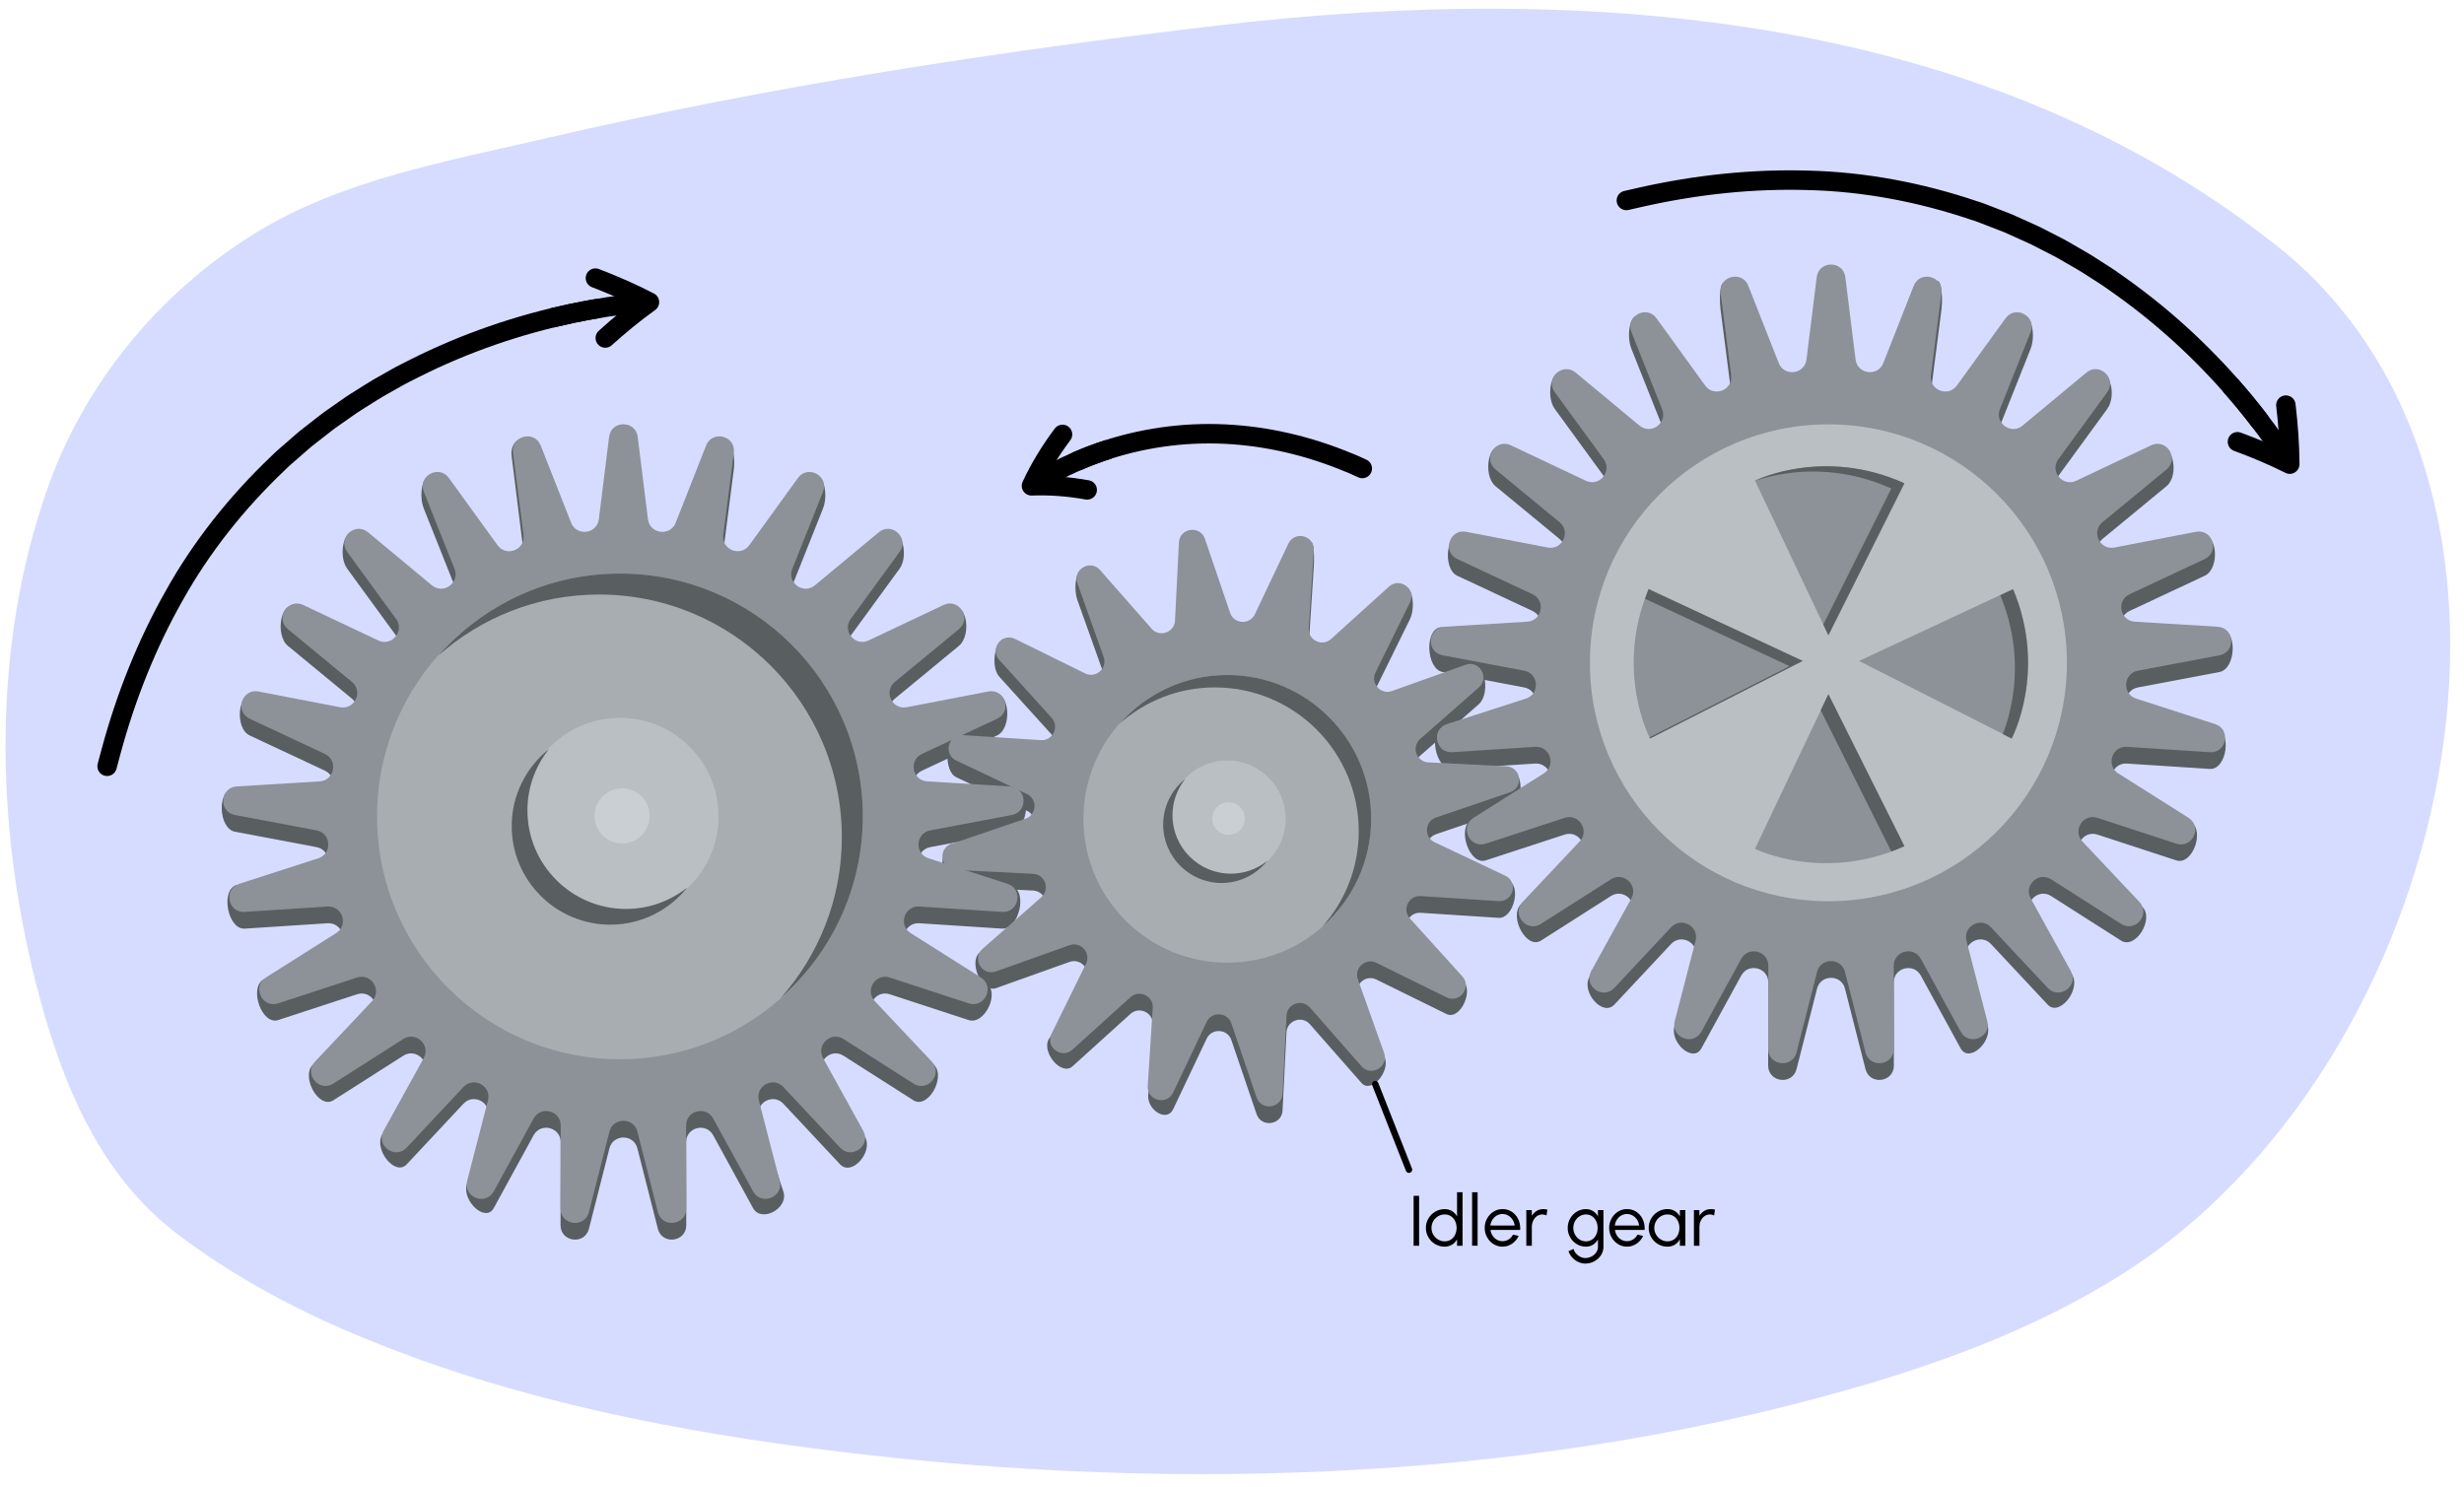 <?xml version="1.0" encoding="UTF-8"?>
<svg id="uuid-03dca75b-b2eb-4a6e-8e24-8e7b5aab13f3" data-name="Artwork" xmlns="http://www.w3.org/2000/svg" width="760" height="458.777" viewBox="0 0 760 458.777">
  <path d="M653.86,393.521c103.314-64.74,141.263-239.77,51.21-315.407C614.195,4.013,490.223-5.638,376.028,7.811c-69.804,8.221-139.419,18.942-207.855,34.897-30.184,7.037-62.544,12.715-89.102,29.002-22.882,14.032-41.823,33.856-54.521,56.903-3.852,6.992-7.131,14.273-9.787,21.756C-2.501,199.019-1.485,253.845,11.05,303.199c7.555,29.748,19.08,58.918,43.849,77.641,16.008,12.1,33.484,21.706,51.708,29.578,45.224,19.535,94.045,29.775,142.338,36.157,105.88,13.99,218.653,11.375,321.718-18.047,28.832-8.231,57.515-18.914,83.197-35.007Z" style="fill: #d6dcff;"/>
  <path d="M569.178,90.673l3.158,25.393c.569,4.577,6.868,5.373,8.558,1.081l15.499-28.747c1.92-4.877,3.097,1.934,2.43,7.133l-3.257,25.381c-.587,4.575,5.316,6.912,8.02,3.175l19.282-25.368c3.073-4.247,5.398,4.023,3.459,8.893l-9.466,23.773c-1.706,4.285,3.43,8.017,6.978,5.07l22.722-20.325c4.032-3.349,6.49,5.788,3.401,10.022l-15.081,20.672c-2.718,3.726,1.329,8.618,5.498,6.646l25.208-14.904c4.739-2.241,6.702,8.089,2.657,11.422l-19.748,16.272c-3.559,2.933-.856,8.678,3.673,7.805l26.701-8.934c5.147-.992,5.902,10.268,1.155,12.491l-23.175,10.85c-4.177,1.956-2.987,8.192,1.616,8.473l26.507-2.915c5.232,.319,4.74,12.315-.411,13.287l-25.145,4.746c-4.532,.855-4.931,7.192-.542,8.609l24.661,3.693c4.988,1.61,3.266,13.183-1.964,12.844l-25.535-1.656c-4.602-.299-6.564,5.74-2.665,8.203l22.357,9.777c4.431,2.8,.496,13.514-4.486,11.884l-24.321-7.955c-4.384-1.434-7.786,3.927-4.622,7.283l18.561,15.067c3.596,3.814-2.218,13.175-6.638,10.358l-21.579-13.753c-3.889-2.479-8.518,1.867-6.288,5.905l12.868,18.537c2.534,4.588-4.062,12.883-7.643,9.055l-17.48-18.687c-3.151-3.368-8.714-.31-7.559,4.155l6.56,21.134c1.313,5.075-5.845,11.488-8.361,6.89l-12.284-22.448c-2.214-4.046-8.364-2.467-8.355,2.145l.05,25.589c.01,5.242-7.47,6.187-8.763,1.107l-6.315-24.797c-1.138-4.469-7.487-4.469-8.626,0l-6.315,24.797c-1.294,5.08-8.773,4.135-8.763-1.107l.05-25.589c.009-4.612-6.141-6.191-8.355-2.145l-12.284,22.448c-2.516,4.598-9.66-1.638-8.347-6.712l6.546-21.312c1.156-4.465-4.408-7.524-7.559-4.155l-17.48,18.687c-3.581,3.828-10.262-3.868-7.728-8.456l12.953-19.135c2.23-4.037-2.398-8.383-6.288-5.905l-21.579,13.753c-4.42,2.817-9.888-7.268-6.292-11.082l18.215-14.343c3.164-3.356-.238-8.717-4.622-7.283l-24.321,7.955c-4.982,1.629-8.965-9.749-4.534-12.549l22.405-9.112c3.899-2.464,1.937-8.502-2.665-8.203l-25.535,1.656c-5.231,.339-7.552-11.829-2.564-13.439l25.26-3.098c4.389-1.417,3.99-7.753-.542-8.609l-25.145-4.746c-5.151-.972-5.64-13.502-.408-13.821l26.504,3.448c4.604-.281,5.793-6.517,1.616-8.473l-23.175-10.85c-4.747-2.223-3.375-14.111,1.772-13.119l26.084,9.562c4.529,.873,7.232-4.872,3.673-7.805l-19.748-16.272c-4.045-3.333-2.272-14.201,2.467-11.96l25.398,15.443c4.169,1.972,8.216-2.92,5.498-6.646l-15.081-20.672c-3.089-4.235-.732-14,3.301-10.651l22.823,20.953c3.548,2.947,8.684-.785,6.978-5.07l-9.466-23.773c-1.939-4.87,.196-13.139,3.269-8.893l19.472,25.368c2.704,3.737,8.607,1.399,8.02-3.175l-3.257-25.381c-.667-5.199,.32-11.382,2.24-6.505l15.689,28.119c1.689,4.292,7.988,3.496,8.558-1.081l3.158-25.393c.647-5.202,8.186-5.202,8.833,0Z" style="fill: #595e61;"/>
  <path d="M196.699,139.938l3.158,25.393c.569,4.577,6.868,5.373,8.558,1.081l14.539-28.741c1.92-4.877,4.057,1.928,3.39,7.127l-3.257,25.381c-.587,4.575,5.316,6.912,8.02,3.175l19.309-25.003c3.073-4.247,5.37,3.658,3.431,8.528l-9.466,23.773c-1.706,4.285,3.43,8.017,6.978,5.07l22.391-21.037c4.032-3.349,6.822,6.5,3.733,10.734l-15.081,20.672c-2.718,3.726,1.329,8.618,5.498,6.646l25.505-15.167c4.739-2.241,6.406,8.352,2.36,11.685l-19.748,16.272c-3.559,2.933-.856,8.678,3.673,7.805l26.639-9.377c5.147-.992,5.964,10.711,1.217,12.933l-23.175,10.85c-4.177,1.956-2.987,8.192,1.616,8.473l27.11-2.989c5.232,.319,4.137,12.39-1.014,13.362l-25.145,4.746c-4.532,.855-4.931,7.192-.542,8.609l25.693,3.37c4.988,1.61,2.234,13.505-2.996,13.166l-25.535-1.656c-4.602-.299-6.564,5.74-2.665,8.203l23.252,10.226c4.431,2.8-.399,13.065-5.381,11.435l-24.321-7.955c-4.384-1.434-7.786,3.927-4.622,7.283l18.349,14.578c3.596,3.814-2.006,13.665-6.427,10.848l-21.579-13.753c-3.889-2.479-8.518,1.867-6.288,5.905l12.965,19.247c2.534,4.588-4.159,12.172-7.74,8.344l-17.48-18.687c-3.151-3.368-8.714-.31-7.559,4.155l7.647,23.224c1.313,5.075-6.932,9.398-9.448,4.8l-12.284-22.448c-2.214-4.046-8.364-2.467-8.355,2.145l.05,25.589c.01,5.242-7.47,6.187-8.763,1.107l-6.315-24.797c-1.138-4.469-7.487-4.469-8.626,0l-6.315,24.797c-1.294,5.08-8.773,4.135-8.763-1.107l.05-25.589c.009-4.612-6.141-6.191-8.355-2.145l-12.284,22.448c-2.516,4.598-9.685-2.056-8.371-7.13l6.571-20.894c1.156-4.465-4.408-7.524-7.559-4.155l-17.48,18.687c-3.581,3.828-10.17-4.499-7.636-9.088l12.861-18.504c2.23-4.037-2.398-8.383-6.288-5.905l-21.579,13.753c-4.42,2.817-10.007-7.06-6.412-10.874l18.334-14.551c3.164-3.356-.238-8.717-4.622-7.283l-24.321,7.955c-4.982,1.629-9.045-9.668-4.614-12.468l22.485-9.193c3.899-2.464,1.937-8.502-2.665-8.203l-25.535,1.656c-5.231,.339-7.552-11.829-2.564-13.439l25.26-3.098c4.389-1.417,3.99-7.753-.542-8.609l-25.145-4.746c-5.151-.972-5.626-13.043-.394-13.362l26.49,2.989c4.604-.281,5.793-6.517,1.616-8.473l-23.175-10.85c-4.747-2.223-3.707-13.746,1.44-12.754l26.415,9.197c4.529,.873,7.232-4.872,3.673-7.805l-19.748-16.272c-4.045-3.333-2.244-14.285,2.494-12.044l25.371,15.526c4.169,1.972,8.216-2.92,5.498-6.646l-15.081-20.672c-3.089-4.235-.704-13.994,3.328-10.645l22.795,20.947c3.548,2.947,8.684-.785,6.978-5.07l-9.466-23.773c-1.939-4.87,.223-12.954,3.296-8.707l19.445,25.183c2.704,3.737,8.607,1.399,8.02-3.175l-3.682-29.546c-.667-5.199,5.14-7.786,7.06-2.909l11.294,28.688c1.689,4.292,7.988,3.496,8.558-1.081l3.158-25.393c.647-5.202,8.186-5.202,8.833,0Z" style="fill: #595e61;"/>
  <path d="M371.655,171.406l7.763,22.803c1.194,3.508,6.048,3.787,7.636,.438l16.112-26.041c1.949-4.111,2.35,1.771,2.057,6.311l-1.554,24.038c-.239,3.698,4.139,5.813,6.887,3.327l21.419-20.544c3.374-3.052,4.926,5.187,2.917,9.269l-10.635,21.613c-1.636,3.325,1.599,6.954,5.09,5.709l24.706-12.449c4.285-1.528,5.51,8.343,2.093,11.345l-18.096,15.898c-2.784,2.446-1.184,7.037,2.517,7.222l25.064-2.965c4.544,.228,4.424,10.734,.118,12.2l-22.803,7.763c-3.508,1.194-3.787,6.048-.438,7.636l22.738,6.568c4.111,1.949,1.532,11.895-3.008,11.601l-24.038-1.554c-3.698-.239-5.813,4.139-3.327,6.887l16.578,14.235c3.052,3.374-1.221,12.11-5.303,10.101l-21.613-10.635c-3.325-1.636-6.954,1.599-5.709,5.09l8.35,19.128c1.528,4.285-4.243,11.088-7.246,7.67l-15.898-18.096c-2.446-2.784-7.037-1.184-7.222,2.517l-1.207,24.058c-.228,4.544-6.563,5.43-8.029,1.123l-7.763-22.803c-1.194-3.508-6.048-3.787-7.636-.438l-10.321,21.765c-1.949,4.111-7.996,.262-7.703-4.277l1.409-21.795c.239-3.698-4.139-5.813-6.887-3.327l-17.865,16.158c-3.374,3.052-9.435-4.118-7.426-8.2l11.589-18.296c1.636-3.325-1.599-6.954-5.09-5.709l-22.688,8.092c-4.285,1.528-8.506-7.922-5.088-10.925l19.074-11.962c2.784-2.446,1.184-7.037-2.517-7.222l-24.058-1.207c-4.544-.228-5.43-11.72-1.123-13.186l22.803-2.606c3.508-1.194,3.787-6.048,.438-7.636l-21.765-10.321c-4.111-1.949-3.448-13.264,1.092-12.97l24.98,6.677c3.698,.239,5.813-4.139,3.327-6.887l-16.158-17.865c-3.052-3.374-1.014-13.478,3.068-11.469l23.429,15.632c3.325,1.636,6.954-1.599,5.709-5.09l-8.092-22.688c-1.528-4.285,.003-12.004,3.006-8.586l19.88,22.572c2.446,2.784,7.037,1.184,7.222-2.517l1.207-24.058c.228-4.544,6.563-5.43,8.029-1.123Z" style="fill: #595e61;"/>
  <path d="M569.178,85.516l3.158,25.393c.569,4.577,6.868,5.373,8.558,1.081l9.374-23.81c1.92-4.877,9.222-3.002,8.555,2.197l-3.257,25.381c-.587,4.575,5.316,6.912,8.02,3.175l15-20.731c3.073-4.247,9.679-.615,7.74,4.255l-9.466,23.773c-1.706,4.285,3.43,8.017,6.978,5.07l19.685-16.349c4.032-3.349,9.528,1.812,6.439,6.047l-15.081,20.672c-2.718,3.726,1.329,8.618,5.498,6.646l23.132-10.94c4.739-2.241,8.778,4.125,4.733,7.458l-19.748,16.272c-3.559,2.933-.856,8.678,3.673,7.805l25.126-4.844c5.147-.992,7.477,6.178,2.73,8.401l-23.175,10.85c-4.177,1.956-2.987,8.192,1.616,8.473l25.541,1.557c5.232,.319,5.705,7.843,.555,8.815l-25.145,4.746c-4.532,.855-4.931,7.192-.542,8.609l24.352,7.86c4.988,1.61,3.576,9.016-1.655,8.676l-25.535-1.656c-4.602-.299-6.564,5.74-2.665,8.203l21.632,13.669c4.431,2.8,1.221,9.622-3.761,7.992l-24.321-7.955c-4.384-1.434-7.786,3.927-4.622,7.283l17.553,18.619c3.596,3.814-1.21,9.623-5.63,6.806l-21.579-13.753c-3.889-2.479-8.518,1.867-6.288,5.905l12.371,22.4c2.534,4.588-3.565,9.02-7.146,5.192l-17.48-18.687c-3.151-3.368-8.714-.31-7.559,4.155l6.412,24.772c1.313,5.075-5.696,7.85-8.213,3.252l-12.284-22.448c-2.214-4.046-8.364-2.467-8.355,2.145l.05,25.589c.01,5.242-7.47,6.187-8.763,1.107l-6.315-24.797c-1.138-4.469-7.487-4.469-8.626,0l-6.315,24.797c-1.294,5.08-8.773,4.135-8.763-1.107l.05-25.589c.009-4.612-6.141-6.191-8.355-2.145l-12.284,22.448c-2.516,4.598-9.526,1.823-8.213-3.252l6.412-24.772c1.156-4.465-4.408-7.524-7.559-4.155l-17.48,18.687c-3.581,3.828-9.68-.603-7.146-5.192l12.371-22.4c2.23-4.037-2.398-8.383-6.288-5.905l-21.579,13.753c-4.42,2.817-9.226-2.992-5.63-6.806l17.553-18.619c3.164-3.356-.238-8.717-4.622-7.283l-24.321,7.955c-4.982,1.629-8.192-5.192-3.761-7.992l21.632-13.669c3.899-2.464,1.937-8.502-2.665-8.203l-25.535,1.656c-5.231,.339-6.643-7.066-1.655-8.676l24.352-7.86c4.389-1.417,3.99-7.753-.542-8.609l-25.145-4.746c-5.151-.972-4.677-8.497,.555-8.815l25.541-1.557c4.604-.281,5.793-6.517,1.616-8.473l-23.175-10.85c-4.747-2.223-2.417-9.393,2.73-8.401l25.126,4.844c4.529,.873,7.232-4.872,3.673-7.805l-19.748-16.272c-4.045-3.333-.006-9.699,4.733-7.458l23.132,10.94c4.169,1.972,8.216-2.92,5.498-6.646l-15.081-20.672c-3.089-4.235,2.407-9.396,6.439-6.047l19.685,16.349c3.548,2.947,8.684-.785,6.978-5.07l-9.466-23.773c-1.939-4.87,4.668-8.502,7.74-4.255l15,20.731c2.704,3.737,8.607,1.399,8.02-3.175l-3.257-25.381c-.667-5.199,6.635-7.074,8.555-2.197l9.374,23.81c1.689,4.292,7.988,3.496,8.558-1.081l3.158-25.393c.647-5.202,8.186-5.202,8.833,0Z" style="fill: #8c9298;"/>
  <circle cx="563.953" cy="204.467" r="73.557" style="fill: #babfc3;"/>
  <path d="M541.32,261.858s21.016,10.508,46.074-.808l-23.441-46.882-22.633,47.691Z" style="fill: #8c9298;"/>
  <path d="M541.32,148.283s21.016-10.508,46.074,.808l-23.441,46.882-22.633-47.691Z" style="fill: #8c9298;"/>
  <path d="M620.47,227.816s11.075-20.723,.444-46.079l-47.502,22.159,47.058,23.92Z" style="fill: #8c9298;"/>
  <path d="M508.953,227.816s-11.075-20.723-.444-46.079l47.502,22.159-47.058,23.92Z" style="fill: #8c9298;"/>
  <g>
    <path d="M508.509,181.737c-.422,1.007-.754,1.992-1.11,2.984l44.57,20.791-43.191,21.954c.103,.211,.174,.349,.174,.349l47.058-23.92-47.502-22.159Z" style="fill: #595e61;"/>
    <path d="M583.352,150.708l-20.974,41.948,1.575,3.318,23.441-46.883c-25.058-11.316-46.074-.808-46.074-.808l.014,.03c7.269-2.426,23.528-5.955,42.018,2.395Z" style="fill: #595e61;"/>
    <path d="M620.914,181.767l-3.956,1.845c8.109,19.562,3.352,36.285,.787,42.848l2.726,1.386s11.075-20.723,.444-46.079Z" style="fill: #595e61;"/>
    <path d="M561.592,219.143l21.761,43.523c-.253,.114-.499,.193-.752,.303,1.578-.557,3.176-1.189,4.793-1.92l-23.441-46.883-2.362,4.976Z" style="fill: #595e61;"/>
  </g>
  <path d="M196.699,134.781l3.158,25.393c.569,4.577,6.868,5.373,8.558,1.081l9.374-23.81c1.92-4.877,9.222-3.002,8.555,2.197l-3.257,25.381c-.587,4.575,5.316,6.912,8.02,3.175l15-20.731c3.073-4.247,9.679-.615,7.74,4.255l-9.466,23.773c-1.706,4.285,3.43,8.017,6.978,5.07l19.685-16.349c4.032-3.349,9.528,1.812,6.439,6.047l-15.081,20.672c-2.718,3.726,1.329,8.618,5.498,6.646l23.132-10.94c4.739-2.241,8.778,4.125,4.733,7.458l-19.748,16.272c-3.559,2.933-.856,8.678,3.673,7.805l25.126-4.844c5.147-.992,7.477,6.178,2.73,8.401l-23.175,10.85c-4.177,1.956-2.987,8.192,1.616,8.473l25.541,1.557c5.232,.319,5.705,7.843,.555,8.815l-25.145,4.746c-4.532,.855-4.931,7.192-.542,8.609l24.352,7.86c4.988,1.61,3.576,9.016-1.655,8.676l-25.535-1.656c-4.602-.299-6.564,5.74-2.665,8.203l21.632,13.669c4.431,2.8,1.221,9.622-3.761,7.992l-24.321-7.955c-4.384-1.434-7.786,3.927-4.622,7.283l17.553,18.619c3.596,3.814-1.21,9.623-5.63,6.806l-21.579-13.753c-3.889-2.479-8.518,1.867-6.288,5.905l12.371,22.4c2.534,4.588-3.565,9.02-7.146,5.192l-17.48-18.687c-3.151-3.368-8.714-.31-7.559,4.155l6.412,24.772c1.313,5.075-5.696,7.85-8.213,3.252l-12.284-22.448c-2.214-4.046-8.364-2.467-8.355,2.145l.05,25.589c.01,5.242-7.47,6.187-8.763,1.107l-6.315-24.797c-1.138-4.469-7.487-4.469-8.626,0l-6.315,24.797c-1.294,5.08-8.773,4.135-8.763-1.107l.05-25.589c.009-4.612-6.141-6.191-8.355-2.145l-12.284,22.448c-2.516,4.598-9.526,1.823-8.213-3.252l6.412-24.772c1.156-4.465-4.408-7.524-7.559-4.155l-17.48,18.687c-3.581,3.828-9.68-.603-7.146-5.192l12.371-22.4c2.23-4.037-2.398-8.383-6.288-5.905l-21.579,13.753c-4.42,2.817-9.226-2.992-5.63-6.806l17.553-18.619c3.164-3.356-.238-8.717-4.622-7.283l-24.321,7.955c-4.982,1.629-8.192-5.192-3.761-7.992l21.632-13.669c3.899-2.464,1.937-8.502-2.665-8.203l-25.535,1.656c-5.231,.339-6.643-7.066-1.655-8.676l24.352-7.86c4.389-1.417,3.99-7.753-.542-8.609l-25.145-4.746c-5.151-.972-4.677-8.497,.555-8.815l25.541-1.557c4.604-.281,5.793-6.517,1.616-8.473l-23.175-10.85c-4.747-2.223-2.417-9.393,2.73-8.401l25.126,4.844c4.529,.873,7.232-4.872,3.673-7.805l-19.748-16.272c-4.045-3.333-.006-9.699,4.733-7.458l23.132,10.94c4.169,1.972,8.216-2.92,5.498-6.646l-15.081-20.672c-3.089-4.235,2.407-9.396,6.439-6.047l19.685,16.349c3.548,2.947,8.684-.785,6.978-5.07l-9.466-23.773c-1.939-4.87,4.668-8.502,7.74-4.255l15,20.731c2.704,3.737,8.607,1.399,8.02-3.175l-3.257-25.381c-.667-5.199,6.635-7.074,8.555-2.197l9.374,23.81c1.689,4.292,7.988,3.496,8.558-1.081l3.158-25.393c.647-5.202,8.186-5.202,8.833,0Z" style="fill: #8c9298;"/>
  <path d="M371.655,166.249l7.763,22.803c1.194,3.508,6.048,3.787,7.636,.438l10.321-21.765c1.949-4.111,8.141-2.505,7.848,2.035l-1.554,24.038c-.239,3.698,4.139,5.813,6.887,3.327l17.865-16.158c3.374-3.052,8.48,.801,6.472,4.883l-10.635,21.613c-1.636,3.325,1.599,6.954,5.09,5.709l22.688-8.092c4.285-1.528,7.528,3.985,4.11,6.988l-18.096,15.898c-2.784,2.446-1.184,7.037,2.517,7.222l24.058,1.207c4.544,.228,5.43,6.563,1.123,8.029l-22.803,7.763c-3.508,1.194-3.787,6.048-.438,7.636l21.765,10.321c4.111,1.949,2.505,8.141-2.035,7.848l-24.038-1.554c-3.698-.239-5.813,4.139-3.327,6.887l16.158,17.865c3.052,3.374-.801,8.48-4.883,6.472l-21.613-10.635c-3.325-1.636-6.954,1.599-5.709,5.09l8.092,22.688c1.528,4.285-3.985,7.528-6.988,4.11l-15.898-18.096c-2.446-2.784-7.037-1.184-7.222,2.517l-1.207,24.058c-.228,4.544-6.563,5.43-8.029,1.123l-7.763-22.803c-1.194-3.508-6.048-3.787-7.636-.438l-10.321,21.765c-1.949,4.111-8.141,2.505-7.848-2.035l1.554-24.038c.239-3.698-4.139-5.813-6.887-3.327l-17.865,16.158c-3.374,3.052-8.48-.801-6.472-4.883l10.635-21.613c1.636-3.325-1.599-6.954-5.09-5.709l-22.688,8.092c-4.285,1.528-7.528-3.985-4.11-6.988l18.096-15.898c2.784-2.446,1.184-7.037-2.517-7.222l-24.058-1.207c-4.544-.228-5.43-6.563-1.123-8.029l22.803-7.763c3.508-1.194,3.787-6.048,.438-7.636l-21.765-10.321c-4.111-1.949-2.505-8.141,2.035-7.848l24.038,1.554c3.698,.239,5.813-4.139,3.327-6.887l-16.158-17.865c-3.052-3.374,.801-8.48,4.883-6.472l21.613,10.635c3.325,1.636,6.954-1.599,5.709-5.09l-8.092-22.688c-1.528-4.285,3.985-7.528,6.988-4.11l15.898,18.096c2.446,2.784,7.037,1.184,7.222-2.517l1.207-24.058c.228-4.544,6.563-5.43,8.029-1.123Z" style="fill: #8c9298;"/>
  <g>
    <circle cx="191.212" cy="251.854" r="74.911" style="fill: #a8adb2;"/>
    <path d="M191.212,176.942c-22.333,0-42.325,9.826-56.049,25.328,13.216-11.701,30.543-18.862,49.583-18.862,41.372,0,74.911,33.539,74.911,74.912,0,19.039-7.161,36.366-18.862,49.583,15.502-13.725,25.329-33.716,25.329-56.049,0-41.373-33.539-74.912-74.911-74.912Z" style="fill: #595e61;"/>
    <path d="M191.215,282.261c-16.767,0-30.41-13.638-30.41-30.406s13.643-30.41,30.41-30.41,30.406,13.643,30.406,30.41-13.638,30.406-30.406,30.406Z" style="fill: #babfc3;"/>
    <path d="M193.091,280.407c-16.767,0-30.41-13.638-30.41-30.406,0-7.151,2.497-13.72,6.643-18.918-6.992,5.577-11.493,14.15-11.493,23.768,0,16.767,13.643,30.406,30.41,30.406,9.617,0,18.189-4.5,23.765-11.49-5.197,4.145-11.765,6.64-18.914,6.64Z" style="fill: #595e61;"/>
    <circle cx="191.879" cy="251.711" r="8.487" style="fill: #cacfd3;"/>
  </g>
  <g>
    <circle cx="378.544" cy="252.611" r="44.377" style="fill: #a8adb2;"/>
    <path d="M378.544,208.234c-13.23,0-25.073,5.821-33.203,15.004,7.829-6.932,18.094-11.174,29.373-11.174,24.509,0,44.377,19.869,44.377,44.377,0,11.279-4.242,21.543-11.174,29.373,9.183-8.13,15.005-19.973,15.005-33.203,0-24.509-19.868-44.377-44.377-44.377Z" style="fill: #595e61;"/>
    <path d="M378.545,270.624c-9.933,0-18.015-8.079-18.015-18.012s8.082-18.015,18.015-18.015,18.012,8.082,18.012,18.015-8.079,18.012-18.012,18.012Z" style="fill: #babfc3;"/>
    <path d="M379.657,269.526c-9.933,0-18.015-8.079-18.015-18.012,0-4.236,1.479-8.128,3.935-11.207-4.142,3.304-6.808,8.383-6.808,14.08,0,9.933,8.082,18.012,18.015,18.012,5.697,0,10.775-2.666,14.078-6.807-3.079,2.455-6.969,3.934-11.205,3.934Z" style="fill: #595e61;"/>
    <circle cx="378.939" cy="252.527" r="5.028" style="fill: #cacfd3;"/>
  </g>
  <g>
    <path d="M33.034,236.395l1.262-4.732c4.518-16.665,10.91-32.856,19.426-47.894,8.421-15.097,19.322-28.75,31.815-40.666,1.51-1.548,3.191-2.908,4.807-4.34l2.443-2.128,1.221-1.064c.416-.344,.848-.668,1.272-1.003l5.107-3.987c.837-.683,1.732-1.289,2.616-1.909l2.653-1.859,2.653-1.859c.892-.608,1.821-1.16,2.73-1.743,1.834-1.14,3.639-2.329,5.497-3.427l5.637-3.194c1.871-1.08,3.834-1.988,5.746-2.991,15.436-7.76,31.904-13.449,48.815-16.986,2.437-.483,4.869-.991,7.322-1.386" style="fill: none; stroke: #000; stroke-linecap: round; stroke-miterlimit: 10; stroke-width: 6px;"/>
    <g>
      <path d="M183.652,85.793c5.77,2.222,11.37,4.659,16.669,7.417-4.853,3.47-9.356,7.205-13.629,11.062" style="fill: none; stroke: #000; stroke-linecap: round; stroke-linejoin: round; stroke-width: 6px;"/>
      <path d="M170.059,98.127c2.22-.525,4.444-1.037,6.674-1.516,7.243-1.508,14.568-2.654,21.942-3.274" style="fill: none; stroke: #000; stroke-miterlimit: 10; stroke-width: 6px;"/>
    </g>
  </g>
  <g>
    <path d="M501.638,61.843l4.775-1.088c16.852-3.764,34.156-5.649,51.43-5.117,17.281,.42,34.441,3.708,50.804,9.213,2.073,.615,4.06,1.469,6.08,2.232l3.021,1.17,1.51,.585c.498,.208,.986,.44,1.48,.658l5.907,2.662c.995,.423,1.948,.932,2.908,1.425l2.881,1.481,2.881,1.481c.954,.506,1.875,1.071,2.814,1.604,1.863,1.092,3.755,2.136,5.594,3.268l5.452,3.501c1.827,1.152,3.545,2.467,5.323,3.692,14.056,10.045,26.761,21.968,37.768,35.285,1.562,1.931,3.144,3.847,4.636,5.834" style="fill: none; stroke: #000; stroke-linecap: round; stroke-miterlimit: 10; stroke-width: 6px;"/>
    <g>
      <path d="M705.059,124.981c.721,6.141,1.173,12.232,1.2,18.206-5.331-2.679-10.734-4.923-16.137-6.908" style="fill: none; stroke: #000; stroke-linecap: round; stroke-linejoin: round; stroke-width: 6px;"/>
      <path d="M687.814,118.697c1.499,1.72,2.987,3.45,4.45,5.2,4.708,5.707,9.134,11.655,13.117,17.892" style="fill: none; stroke: #000; stroke-miterlimit: 10; stroke-width: 6px;"/>
    </g>
  </g>
  <g>
    <path d="M420.189,144.528c-1.492-.662-2.958-1.385-4.489-1.955-12.002-4.976-24.835-8.027-37.822-8.655-12.983-.627-26.083,1.237-38.366,5.5-1.173,.408-2.334,.851-3.499,1.28-1.148,.475-2.31,.914-3.446,1.418" style="fill: none; stroke: #000; stroke-linecap: round; stroke-miterlimit: 10; stroke-width: 6px;"/>
    <g>
      <path d="M335.334,151.13c-5.492-.985-11.224-1.475-17.187-1.254,2.504-5.423,5.764-10.763,9.577-15.859" style="fill: none; stroke: #000; stroke-linecap: round; stroke-linejoin: round; stroke-width: 6px;"/>
      <path d="M341.956,138.608l-1.655,.549-.864,.286c-.538,.178-1.066,.388-1.6,.58-1.067,.386-2.129,.784-3.176,1.222-1.056,.415-2.098,.862-3.133,1.328-4.149,1.836-8.173,3.96-12.001,6.398" style="fill: none; stroke: #000; stroke-miterlimit: 10; stroke-width: 6px;"/>
    </g>
  </g>
  <g>
    <path d="M436.017,368.906h1.694v15.402h-1.694v-15.402Z"/>
    <path d="M451.11,384.309h-1.694v-1.958c-.781,1.396-2.123,2.244-3.828,2.244-1.046,0-2.014-.264-2.894-.781-.892-.517-1.596-1.221-2.112-2.112-.518-.88-.781-1.849-.781-2.894s.264-2.013,.781-2.904c.517-.891,1.221-1.595,2.112-2.112,.88-.517,1.848-.781,2.894-.781,1.705,0,3.047,.847,3.828,2.245v-7.448h1.694v16.502Zm-2.288-3.41c.297-.627,.451-1.331,.451-2.091,0-1.551-.627-2.871-1.738-3.608-.562-.363-1.199-.55-1.926-.55-.737,0-1.408,.187-2.035,.561s-1.133,.88-1.496,1.507c-.363,.638-.55,1.331-.55,2.09s.187,1.452,.561,2.079c.363,.639,.869,1.145,1.496,1.508,.627,.374,1.299,.561,2.024,.561,1.464,0,2.607-.792,3.213-2.057Z"/>
    <path d="M454.057,367.806h1.694v16.492h-1.694v-16.492Z"/>
    <path d="M460.689,383.813c-.847-.517-1.507-1.221-2.002-2.112-.495-.88-.748-1.849-.748-2.894,0-1.056,.253-2.024,.748-2.915,.495-.891,1.155-1.595,2.002-2.112,.837-.517,1.75-.781,2.751-.781,1.034,0,1.969,.264,2.794,.781,.825,.528,1.485,1.243,1.959,2.156,.473,.913,.703,1.925,.703,3.036,0,.209,0,.363-.011,.462h-9.153c.176,1.31,.892,2.41,1.959,3.015,.539,.297,1.122,.451,1.749,.451,1.375,0,2.552-.748,3.256-2.024l1.717,.396c-.88,1.958-2.806,3.322-4.973,3.322-1.001,0-1.914-.264-2.751-.781Zm6.491-5.731c-.121-1.276-.858-2.432-1.958-3.081-.551-.319-1.145-.484-1.782-.484-1.276,0-2.421,.671-3.113,1.76-.353,.539-.562,1.145-.639,1.805h7.492Z"/>
    <path d="M477.003,374.968c-.407-.209-.825-.319-1.265-.319-1.232,0-2.267,.726-2.828,1.903-.285,.583-.429,1.231-.429,1.925v5.831h-1.705v-10.991h1.694v1.75c.836-1.309,2.057-2.058,3.498-2.058,.539,0,.969,.055,1.31,.165l-.275,1.793Z"/>
    <path d="M494.57,384.683c0,.936-.264,1.793-.781,2.574-.517,.781-1.21,1.408-2.068,1.87-.869,.451-1.771,.683-2.729,.683-1.507,0-3.003-.715-4.06-1.882-.539-.583-.913-1.231-1.144-1.936l1.562-.704c.264,1.045,1.066,1.947,2.09,2.442,.506,.253,1.023,.374,1.551,.374,.649,0,1.276-.154,1.882-.463,.594-.308,1.078-.726,1.452-1.243,.363-.527,.55-1.1,.55-1.716v-2.311c-.781,1.375-2.09,2.223-3.719,2.223-1.012,0-1.947-.264-2.805-.781-.869-.517-1.552-1.221-2.047-2.112-.506-.88-.759-1.849-.759-2.894s.253-2.013,.759-2.904c.495-.891,1.178-1.595,2.047-2.112,.857-.517,1.793-.781,2.805-.781,1.629,0,2.938,.847,3.719,2.211v-1.914h1.694v11.375Zm-2.233-3.807c.297-.627,.44-1.32,.44-2.068,0-1.507-.627-2.849-1.717-3.597-.55-.374-1.177-.561-1.881-.561-.715,0-1.364,.187-1.958,.561-.605,.374-1.078,.88-1.42,1.507-.352,.638-.527,1.331-.527,2.09s.176,1.452,.527,2.079c.353,.639,.825,1.145,1.431,1.508,.594,.374,1.243,.561,1.947,.561,1.419,0,2.563-.803,3.157-2.079Z"/>
    <path d="M499.079,383.813c-.847-.517-1.507-1.221-2.002-2.112-.495-.88-.748-1.849-.748-2.894,0-1.056,.253-2.024,.748-2.915,.495-.891,1.155-1.595,2.002-2.112,.837-.517,1.75-.781,2.751-.781,1.034,0,1.969,.264,2.794,.781,.825,.528,1.485,1.243,1.958,2.156,.474,.913,.705,1.925,.705,3.036,0,.209,0,.363-.012,.462h-9.153c.176,1.31,.892,2.41,1.959,3.015,.539,.297,1.122,.451,1.749,.451,1.375,0,2.552-.748,3.256-2.024l1.717,.396c-.88,1.958-2.806,3.322-4.973,3.322-1.001,0-1.914-.264-2.751-.781Zm6.491-5.731c-.121-1.276-.858-2.432-1.958-3.081-.55-.319-1.145-.484-1.782-.484-1.276,0-2.421,.671-3.113,1.76-.353,.539-.562,1.145-.639,1.805h7.492Z"/>
    <path d="M519.837,384.309h-1.694v-1.97c-.781,1.397-2.124,2.256-3.829,2.256-1.045,0-2.013-.264-2.894-.781-.891-.517-1.595-1.221-2.112-2.112-.517-.88-.78-1.849-.78-2.894,0-1.056,.264-2.024,.78-2.915,.518-.891,1.222-1.595,2.112-2.112,.881-.517,1.849-.781,2.894-.781,1.705,0,3.048,.858,3.829,2.255v-1.947h1.694v11.001Zm-2.289-3.41c.298-.627,.451-1.331,.451-2.091,0-1.551-.627-2.871-1.738-3.608-.561-.363-1.199-.55-1.925-.55-.737,0-1.419,.187-2.047,.561-.627,.374-1.122,.88-1.484,1.507-.363,.638-.551,1.331-.551,2.09s.188,1.452,.562,2.079c.374,.639,.869,1.145,1.496,1.508,.627,.374,1.298,.561,2.024,.561,1.463,0,2.607-.792,3.212-2.057Z"/>
    <path d="M528.701,374.968c-.407-.209-.825-.319-1.265-.319-1.232,0-2.267,.726-2.828,1.903-.286,.583-.429,1.231-.429,1.925v5.831h-1.705v-10.991h1.694v1.75c.836-1.309,2.057-2.058,3.498-2.058,.539,0,.969,.055,1.31,.165l-.275,1.793Z"/>
  </g>
  <line x1="424.186" y1="334.443" x2="434.579" y2="360.836" style="fill: none; stroke: #000; stroke-linecap: round; stroke-miterlimit: 10; stroke-width: 2px;"/>
</svg>